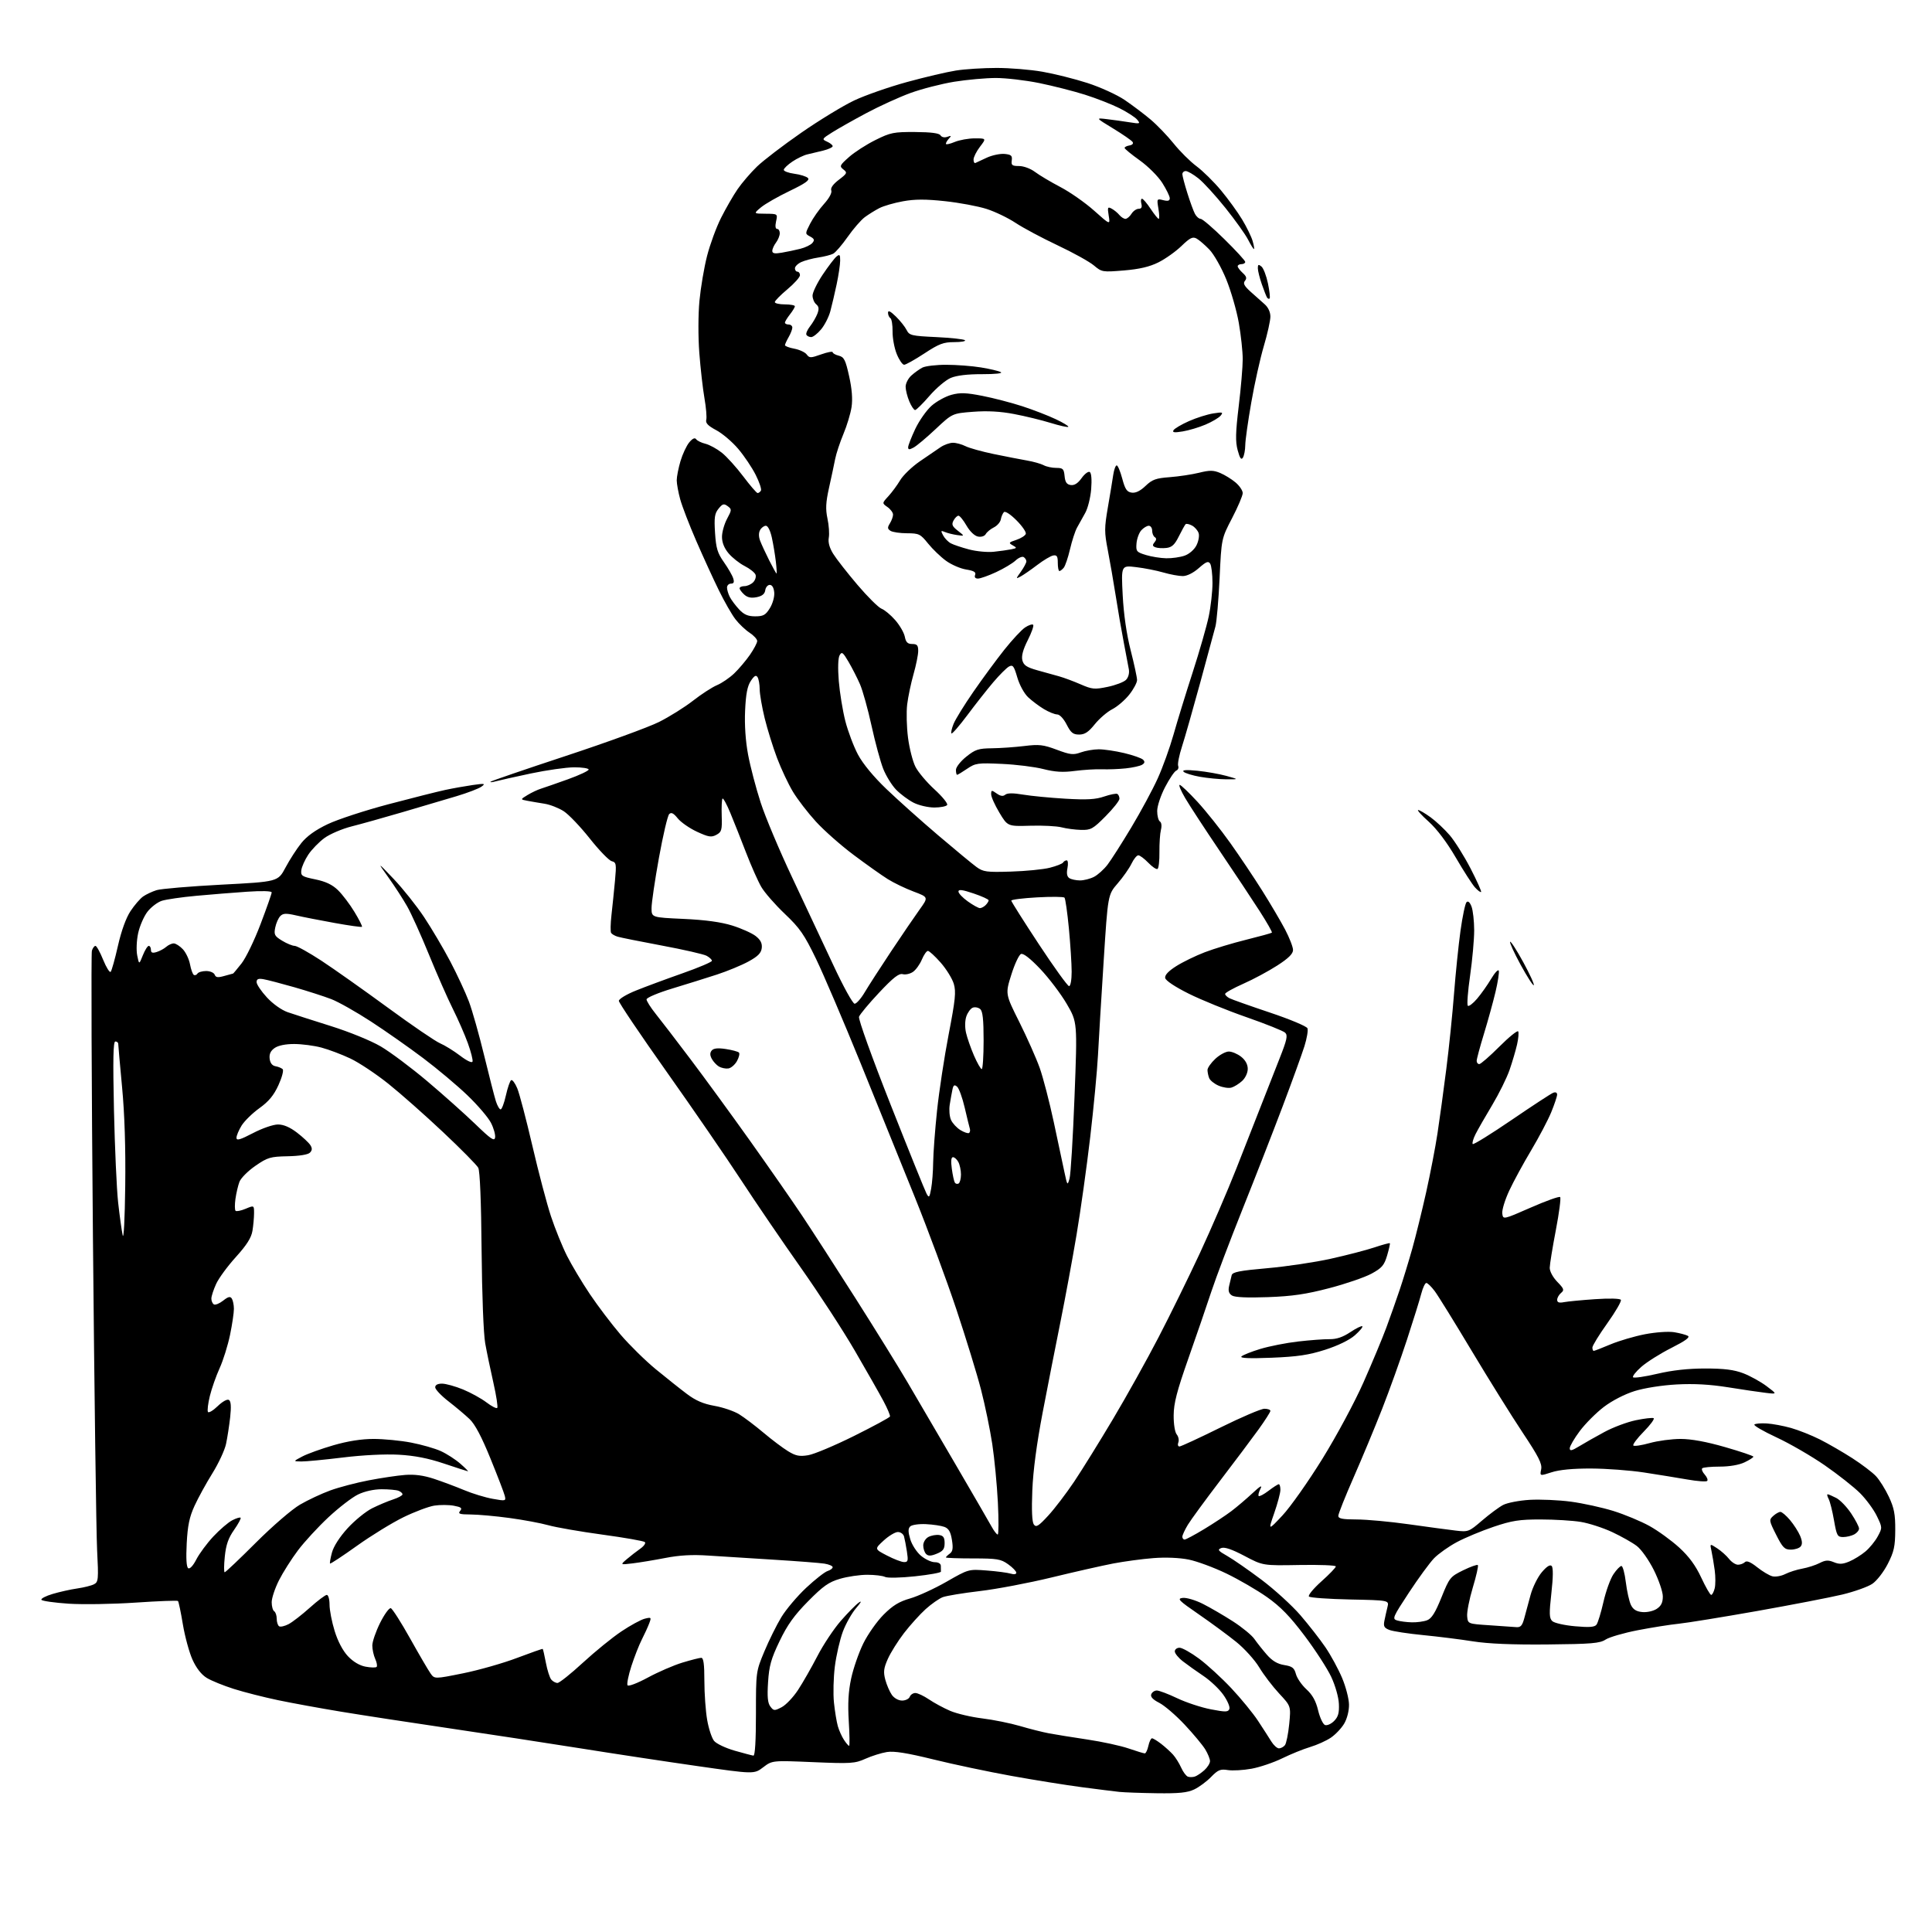 <?xml version="1.0" encoding="UTF-8" standalone="no"?>
<svg 
  version="1.1" 
  xmlns="http://www.w3.org/2000/svg" 
  xmlns:xlink="http://www.w3.org/1999/xlink" 
  xmlns:svg="http://www.w3.org/2000/svg"
  xmlns:rdf="http://www.w3.org/1999/02/22-rdf-syntax-ns#"
  xmlns:cc="http://creativecommons.org/ns#"
  xmlns:dc="http://purl.org/dc/elements/1.1/"
  viewBox="0 0 768 768"
  width="768"
  height="768"
>
<style>svg {background-color: white; }</style>"
<path stroke="none" fill="black" fill-rule="evenodd" d="M459.85,712.84C453.61,712.75 446.93,712.51 445.00,712.31C443.07,712.11 436.32,711.26 430.00,710.43C423.68,709.60 411.07,707.58 402.00,705.94C392.93,704.30 378.98,701.36 371.00,699.39C360.54,696.82 355.40,696.00 352.54,696.46C350.37,696.81 346.54,698.01 344.04,699.13C339.83,701.02 338.31,701.12 323.23,700.48C306.97,699.79 306.97,699.79 303.37,702.53C299.77,705.27 299.77,705.27 277.14,702.03C264.69,700.25 243.70,697.07 230.50,694.96C217.30,692.86 193.90,689.28 178.50,687.01C163.10,684.75 143.75,681.77 135.50,680.41C127.25,679.05 116.00,676.99 110.50,675.84C105.00,674.69 97.12,672.69 93.00,671.39C88.88,670.09 84.01,668.11 82.18,666.99C80.04,665.67 78.03,663.09 76.51,659.72C75.22,656.85 73.50,650.54 72.69,645.70C71.89,640.85 71.01,636.68 70.75,636.42C70.49,636.16 62.91,636.45 53.89,637.06C44.88,637.67 32.89,637.86 27.25,637.49C21.61,637.11 16.76,636.42 16.47,635.95C16.18,635.48 18.18,634.43 20.92,633.62C23.66,632.80 28.06,631.82 30.70,631.44C33.34,631.06 36.34,630.31 37.37,629.77C39.11,628.87 39.20,627.86 38.60,616.15C38.25,609.19 37.50,553.17 36.94,491.65C36.39,430.13 36.20,378.94 36.53,377.90C36.86,376.85 37.50,376.00 37.95,376.00C38.40,376.00 39.78,378.50 41.02,381.56C42.27,384.62 43.61,386.75 44.00,386.31C44.40,385.86 45.70,381.22 46.88,375.99C48.24,370.00 50.09,364.89 51.88,362.18C53.45,359.81 55.70,357.20 56.90,356.36C58.09,355.53 60.51,354.39 62.28,353.84C64.05,353.30 75.62,352.32 88.00,351.67C110.50,350.50 110.50,350.50 113.50,344.85C115.15,341.75 117.97,337.37 119.78,335.13C121.98,332.38 125.42,329.92 130.28,327.61C134.25,325.72 145.15,322.15 154.50,319.68C163.85,317.21 173.97,314.66 177.00,314.01C180.03,313.36 184.94,312.49 187.91,312.06C192.68,311.38 193.10,311.46 191.41,312.69C190.36,313.46 185.90,315.17 181.50,316.49C177.10,317.81 167.43,320.67 160.00,322.85C152.57,325.03 143.46,327.58 139.74,328.52C136.03,329.46 131.20,331.52 129.01,333.10C126.83,334.69 123.92,337.68 122.55,339.74C121.18,341.81 119.94,344.59 119.78,345.93C119.52,348.15 120.01,348.47 125.32,349.56C129.46,350.41 132.08,351.65 134.35,353.85C136.11,355.56 139.07,359.46 140.91,362.51C142.76,365.56 144.10,368.22 143.89,368.42C143.68,368.62 138.78,367.94 133.00,366.89C127.22,365.85 120.32,364.50 117.65,363.88C113.74,362.98 112.54,363.03 111.43,364.15C110.67,364.91 109.76,366.96 109.41,368.71C108.84,371.55 109.14,372.11 112.14,373.94C113.99,375.07 116.24,375.99 117.14,376.00C118.04,376.00 122.82,378.66 127.77,381.90C132.71,385.15 144.57,393.53 154.13,400.53C163.68,407.54 173.04,413.92 174.92,414.72C176.80,415.52 180.39,417.74 182.90,419.65C185.57,421.69 187.61,422.66 187.84,421.99C188.04,421.37 187.21,418.08 185.98,414.68C184.75,411.28 182.05,405.12 179.99,401.00C177.93,396.88 173.67,387.20 170.53,379.50C167.39,371.80 163.49,363.16 161.86,360.30C160.24,357.43 156.88,352.26 154.41,348.80C149.91,342.50 149.91,342.50 156.50,349.41C160.12,353.21 165.55,360.02 168.56,364.54C171.56,369.06 176.25,376.99 178.98,382.17C181.70,387.34 185.03,394.51 186.39,398.10C187.74,401.70 190.47,411.36 192.46,419.57C194.46,427.78 196.55,435.96 197.12,437.75C197.69,439.54 198.54,441.00 199.01,441.00C199.47,441.00 200.42,438.50 201.10,435.45C201.78,432.40 202.72,429.67 203.19,429.38C203.66,429.09 204.75,430.55 205.62,432.63C206.49,434.71 209.18,444.98 211.62,455.45C214.05,465.93 217.38,478.55 219.02,483.50C220.66,488.45 223.53,495.53 225.39,499.23C227.26,502.92 231.35,509.77 234.48,514.43C237.61,519.09 243.09,526.32 246.65,530.49C250.21,534.66 256.53,540.87 260.68,544.29C264.84,547.70 270.41,552.14 273.07,554.13C276.54,556.75 279.60,558.07 284.02,558.85C287.39,559.44 291.80,560.95 293.82,562.19C295.84,563.44 300.20,566.74 303.50,569.52C306.80,572.30 311.19,575.61 313.26,576.87C316.33,578.75 317.79,579.04 321.26,578.47C323.59,578.09 331.80,574.64 339.50,570.81C347.20,566.98 353.63,563.50 353.78,563.08C353.93,562.66 352.76,559.88 351.17,556.91C349.58,553.93 344.49,544.98 339.85,537.00C335.22,529.02 325.54,514.14 318.33,503.92C311.12,493.71 300.43,478.03 294.58,469.08C288.73,460.13 275.41,440.75 264.97,426.01C254.54,411.28 246.00,398.61 246.00,397.86C246.01,397.11 249.04,395.27 252.75,393.78C256.46,392.28 264.79,389.19 271.25,386.92C277.71,384.65 283.00,382.40 283.00,381.93C283.00,381.46 282.04,380.56 280.87,379.93C279.70,379.31 271.72,377.48 263.12,375.88C254.53,374.27 246.60,372.68 245.50,372.34C244.40,372.01 243.24,371.33 242.93,370.85C242.62,370.36 242.68,367.16 243.07,363.73C243.46,360.31 244.08,354.20 244.46,350.17C245.08,343.41 244.98,342.81 243.16,342.33C242.07,342.05 238.15,338.00 234.45,333.33C230.76,328.67 226.11,323.79 224.12,322.49C222.13,321.20 218.70,319.85 216.50,319.50C214.30,319.15 211.22,318.63 209.65,318.33C206.80,317.80 206.80,317.80 209.72,316.02C211.32,315.05 213.73,313.91 215.07,313.50C216.41,313.08 221.21,311.41 225.75,309.78C230.29,308.15 234.00,306.40 234.00,305.91C234.00,305.41 231.41,305.01 228.25,305.02C225.09,305.03 217.32,306.14 211.00,307.47C204.68,308.81 198.38,310.22 197.00,310.60C195.62,310.98 194.72,311.05 195.00,310.75C195.28,310.44 208.78,305.82 225.00,300.47C241.22,295.12 257.88,289.05 262.00,286.98C266.12,284.91 272.20,281.11 275.50,278.53C278.80,275.95 283.07,273.18 285.00,272.37C286.93,271.56 290.01,269.46 291.85,267.70C293.69,265.94 296.50,262.62 298.10,260.32C299.69,258.02 301.00,255.55 301.00,254.82C301.00,254.09 299.63,252.60 297.95,251.50C296.28,250.40 293.75,248.00 292.34,246.16C290.92,244.33 287.96,239.15 285.76,234.66C283.55,230.17 279.50,221.32 276.76,215.00C274.01,208.68 271.15,201.25 270.40,198.50C269.64,195.75 269.02,192.34 269.01,190.93C269.01,189.52 269.68,186.08 270.51,183.28C271.34,180.49 272.91,177.14 273.99,175.85C275.29,174.29 276.22,173.87 276.73,174.60C277.15,175.20 278.82,176.02 280.44,176.41C282.06,176.81 284.98,178.41 286.94,179.96C288.90,181.52 292.74,185.77 295.47,189.40C298.21,193.03 300.77,196.00 301.16,196.00C301.56,196.00 302.15,195.57 302.48,195.04C302.80,194.51 301.88,191.70 300.41,188.79C298.95,185.88 295.82,181.22 293.45,178.43C291.09,175.64 287.16,172.30 284.71,171.00C281.45,169.27 280.40,168.18 280.75,166.86C281.01,165.87 280.68,162.01 280.03,158.28C279.38,154.55 278.46,146.46 277.99,140.30C277.50,133.90 277.53,125.03 278.04,119.58C278.54,114.34 279.89,106.33 281.06,101.78C282.22,97.22 284.72,90.41 286.61,86.64C288.51,82.87 291.47,77.72 293.20,75.21C294.93,72.69 298.41,68.64 300.92,66.21C303.44,63.78 311.35,57.73 318.50,52.77C325.65,47.81 335.10,42.05 339.50,39.96C343.90,37.88 353.35,34.58 360.50,32.62C367.65,30.66 376.43,28.60 380.00,28.04C383.57,27.47 390.83,27.01 396.12,27.01C401.41,27.00 409.63,27.68 414.38,28.51C419.13,29.34 427.18,31.35 432.26,32.99C437.34,34.63 444.00,37.66 447.06,39.73C450.12,41.81 454.75,45.30 457.36,47.50C459.96,49.69 464.10,54.00 466.56,57.07C469.02,60.14 473.10,64.20 475.63,66.08C478.16,67.96 482.54,72.28 485.36,75.67C488.19,79.07 491.97,84.28 493.77,87.26C495.57,90.24 497.45,94.10 497.95,95.84C498.45,97.58 498.68,99.00 498.45,99.00C498.23,99.00 497.18,97.31 496.12,95.25C495.07,93.19 491.03,87.53 487.14,82.67C483.25,77.81 478.42,72.52 476.40,70.92C474.38,69.31 472.11,68.00 471.36,68.00C470.61,68.00 470.01,68.56 470.01,69.25C470.02,69.94 470.91,73.33 472.00,76.78C473.08,80.24 474.44,83.95 475.02,85.03C475.60,86.11 476.62,87.00 477.29,87.00C477.96,87.00 482.22,90.65 486.75,95.12C491.29,99.58 495.00,103.63 495.00,104.12C495.00,104.60 494.32,105.00 493.50,105.00C492.68,105.00 492.00,105.38 492.00,105.85C492.00,106.31 492.90,107.50 494.00,108.50C495.50,109.86 495.72,110.63 494.89,111.63C494.05,112.64 494.58,113.66 497.15,115.98C498.99,117.65 501.51,119.90 502.75,120.97C504.12,122.17 505.00,124.07 505.00,125.85C505.00,127.46 503.82,132.76 502.37,137.64C500.93,142.51 498.69,152.57 497.40,160.00C496.10,167.43 495.02,175.07 495.01,177.00C494.99,178.93 494.56,181.14 494.07,181.92C493.41,182.97 492.86,182.19 492.00,178.99C491.06,175.52 491.15,171.98 492.41,161.47C493.29,154.23 494.00,145.82 494.00,142.78C494.00,139.75 493.30,133.27 492.45,128.38C491.60,123.50 489.35,115.70 487.46,111.06C485.55,106.38 482.56,101.10 480.76,99.22C478.97,97.36 476.66,95.38 475.64,94.82C474.11,93.99 473.02,94.53 469.64,97.80C467.36,100.00 463.25,102.92 460.50,104.29C456.95,106.06 452.97,106.99 446.78,107.51C438.27,108.21 437.99,108.17 434.84,105.52C433.07,104.03 426.57,100.42 420.39,97.51C414.22,94.60 406.73,90.60 403.74,88.62C400.76,86.64 395.55,84.13 392.16,83.05C388.78,81.97 381.35,80.58 375.66,79.97C367.93,79.14 363.69,79.15 358.95,80.01C355.45,80.64 351.22,81.87 349.54,82.74C347.87,83.60 345.27,85.22 343.78,86.32C342.28,87.43 339.21,90.96 336.96,94.17C334.71,97.37 332.12,100.39 331.19,100.86C330.26,101.34 327.60,102.02 325.28,102.37C322.96,102.72 319.93,103.53 318.53,104.17C317.14,104.80 316.00,105.92 316.00,106.66C316.00,107.40 316.45,108.00 317.00,108.00C317.55,108.00 318.00,108.63 318.00,109.41C318.00,110.18 315.75,112.70 313.00,115.00C310.25,117.30 308.00,119.59 308.00,120.09C308.00,120.59 309.80,121.00 312.00,121.00C314.20,121.00 315.99,121.34 315.98,121.75C315.97,122.16 315.08,123.62 314.00,125.00C312.92,126.38 312.03,127.84 312.02,128.25C312.01,128.66 312.68,129.00 313.50,129.00C314.32,129.00 314.98,129.56 314.96,130.25C314.95,130.94 314.29,132.62 313.50,134.00C312.71,135.38 312.05,136.82 312.04,137.20C312.02,137.59 313.69,138.23 315.75,138.61C317.81,139.00 320.03,140.03 320.68,140.91C321.76,142.36 322.25,142.36 326.43,140.87C328.94,139.98 331.00,139.59 331.00,140.02C331.00,140.44 332.09,141.06 333.43,141.39C335.53,141.92 336.10,143.05 337.54,149.54C338.66,154.56 338.98,158.64 338.51,161.79C338.12,164.38 336.67,169.20 335.28,172.50C333.90,175.80 332.41,180.30 331.98,182.50C331.55,184.70 330.46,189.84 329.55,193.91C328.26,199.72 328.13,202.37 328.93,206.13C329.50,208.77 329.74,212.18 329.46,213.72C329.12,215.57 329.71,217.73 331.22,220.17C332.48,222.19 336.81,227.73 340.85,232.48C344.90,237.24 349.20,241.51 350.42,241.97C351.63,242.43 354.08,244.46 355.85,246.49C357.63,248.51 359.35,251.48 359.67,253.08C360.11,255.32 360.80,256.00 362.62,256.00C364.55,256.00 365.00,256.52 365.00,258.75C365.00,260.27 364.16,264.43 363.14,268.00C362.12,271.58 360.99,276.98 360.62,280.00C360.25,283.02 360.40,288.98 360.95,293.24C361.50,297.50 362.83,302.71 363.92,304.84C365.00,306.96 368.42,311.01 371.51,313.83C374.60,316.66 376.85,319.43 376.51,319.99C376.16,320.54 373.87,321.00 371.40,321.00C368.94,321.00 365.23,320.14 363.16,319.08C361.09,318.02 357.99,315.72 356.26,313.96C354.54,312.20 352.22,308.45 351.10,305.63C349.99,302.81 347.89,295.10 346.45,288.50C345.01,281.90 342.94,274.48 341.86,272.00C340.78,269.52 338.74,265.52 337.32,263.10C335.07,259.26 334.62,258.93 333.75,260.49C333.14,261.57 333.02,265.60 333.43,270.70C333.81,275.34 334.98,282.50 336.03,286.63C337.09,290.75 339.35,296.76 341.07,299.98C343.01,303.62 347.27,308.78 352.37,313.66C356.87,317.97 366.10,326.23 372.88,332.00C379.66,337.77 386.55,343.47 388.18,344.65C390.86,346.59 392.19,346.77 401.84,346.47C407.73,346.29 414.68,345.61 417.29,344.95C419.90,344.29 422.28,343.36 422.58,342.88C422.87,342.39 423.53,342.00 424.03,342.00C424.54,342.00 424.67,343.40 424.33,345.10C423.91,347.22 424.15,348.48 425.10,349.09C425.87,349.57 427.76,349.98 429.30,349.98C430.84,349.99 433.35,349.35 434.89,348.56C436.42,347.77 438.84,345.58 440.27,343.71C441.71,341.83 445.96,335.17 449.72,328.90C453.48,322.63 458.20,313.88 460.20,309.46C462.21,305.04 465.04,297.16 466.51,291.96C467.97,286.76 471.38,275.68 474.08,267.35C476.78,259.02 479.66,248.98 480.49,245.04C481.32,241.09 481.99,235.09 481.98,231.68C481.98,228.28 481.56,224.86 481.07,224.07C480.33,222.92 479.49,223.24 476.55,225.82C474.34,227.77 471.85,229.00 470.15,229.00C468.62,229.00 465.14,228.36 462.43,227.57C459.72,226.78 454.84,225.82 451.59,225.44C445.68,224.73 445.68,224.73 446.29,236.61C446.69,244.25 447.82,252.06 449.45,258.48C450.85,263.96 452.00,269.30 452.00,270.33C452.00,271.37 450.60,273.98 448.89,276.14C447.17,278.31 444.14,280.91 442.14,281.93C440.14,282.95 437.02,285.64 435.20,287.89C432.69,291.02 431.21,292.00 428.97,292.00C426.56,292.00 425.68,291.29 424.00,288.00C422.81,285.67 421.24,284.00 420.23,284.00C419.28,283.99 416.93,283.05 415.00,281.89C413.07,280.74 410.25,278.62 408.71,277.18C407.12,275.68 405.27,272.29 404.39,269.28C403.07,264.74 402.61,264.14 401.10,264.95C400.13,265.47 397.32,268.28 394.84,271.20C392.37,274.11 387.73,280.00 384.54,284.28C381.34,288.55 378.50,291.83 378.22,291.56C377.95,291.29 378.32,289.59 379.05,287.78C379.77,285.98 383.31,280.23 386.92,275.02C390.52,269.80 396.06,262.28 399.22,258.30C402.39,254.32 406.12,250.31 407.52,249.40C408.92,248.48 410.35,248.01 410.70,248.36C411.04,248.71 410.08,251.47 408.55,254.48C406.66,258.22 405.98,260.77 406.40,262.46C406.90,264.44 408.11,265.25 412.26,266.42C415.14,267.22 419.07,268.32 421.00,268.85C422.93,269.39 426.77,270.82 429.55,272.03C434.14,274.03 435.11,274.12 440.30,273.04C443.43,272.39 446.71,271.14 447.59,270.27C448.54,269.32 449.00,267.63 448.74,266.09C448.49,264.66 447.59,259.90 446.74,255.50C445.88,251.10 444.44,242.78 443.54,237.00C442.63,231.22 441.20,222.97 440.36,218.65C438.98,211.56 438.98,209.91 440.40,201.65C441.27,196.62 442.23,190.81 442.53,188.75C442.84,186.69 443.46,185.00 443.90,185.00C444.35,185.00 445.34,187.36 446.11,190.25C447.25,194.51 447.96,195.56 449.87,195.83C451.44,196.06 453.28,195.16 455.37,193.16C458.02,190.62 459.49,190.09 465.00,189.68C468.57,189.41 473.81,188.62 476.63,187.93C480.85,186.88 482.33,186.89 485.01,188.00C486.80,188.75 489.56,190.44 491.13,191.77C492.71,193.09 494.00,195.00 494.00,196.01C494.00,197.01 492.10,201.50 489.77,205.97C485.54,214.11 485.54,214.11 484.81,229.80C484.40,238.44 483.66,247.07 483.16,249.00C482.66,250.93 479.92,261.05 477.07,271.50C474.21,281.95 470.97,293.33 469.85,296.79C468.73,300.24 468.05,303.69 468.34,304.45C468.64,305.21 468.29,306.06 467.58,306.33C466.87,306.60 464.88,309.55 463.15,312.87C461.38,316.27 460.00,320.44 460.00,322.40C460.00,324.32 460.49,326.18 461.08,326.55C461.71,326.94 461.88,328.32 461.49,329.86C461.12,331.31 460.85,335.29 460.89,338.70C460.94,342.11 460.60,345.13 460.14,345.41C459.68,345.70 458.03,344.59 456.47,342.96C454.90,341.33 453.12,340.00 452.50,340.00C451.88,340.00 450.66,341.50 449.79,343.32C448.91,345.15 446.45,348.67 444.30,351.15C440.40,355.66 440.40,355.66 438.72,382.08C437.79,396.61 436.77,413.45 436.46,419.50C436.14,425.55 434.76,440.18 433.38,452.00C432.00,463.82 429.54,481.38 427.92,491.00C426.30,500.62 423.42,516.15 421.54,525.50C419.65,534.85 416.47,551.05 414.47,561.50C412.10,573.91 410.67,584.66 410.36,592.50C410.04,600.33 410.25,605.02 410.96,606.00C411.88,607.26 412.81,606.69 416.67,602.50C419.21,599.75 423.84,593.67 426.98,589.00C430.11,584.33 437.06,573.12 442.43,564.10C447.80,555.08 455.95,540.46 460.54,531.60C465.14,522.75 472.54,507.66 477.00,498.09C481.45,488.51 487.95,473.43 491.44,464.59C494.92,455.74 499.40,444.34 501.39,439.25C503.37,434.16 506.62,425.90 508.60,420.89C511.61,413.28 511.98,411.56 510.85,410.50C510.11,409.80 503.22,407.04 495.54,404.36C487.86,401.69 477.51,397.48 472.54,395.00C467.11,392.30 463.37,389.81 463.18,388.77C462.97,387.62 464.44,386.04 467.58,384.05C470.17,382.41 475.29,379.92 478.95,378.52C482.61,377.12 490.02,374.88 495.41,373.55C500.80,372.21 505.39,370.95 505.60,370.74C505.81,370.53 503.62,366.68 500.74,362.19C497.86,357.70 490.71,346.93 484.85,338.26C478.99,329.59 472.82,320.14 471.13,317.25C469.43,314.36 468.45,312.00 468.94,312.00C469.42,312.00 472.61,315.04 476.03,318.75C479.44,322.46 485.30,329.82 489.05,335.10C492.80,340.37 498.53,348.92 501.78,354.10C505.03,359.27 509.11,366.20 510.85,369.50C512.58,372.80 514.00,376.46 514.00,377.63C514.00,379.15 512.20,380.93 507.75,383.80C504.31,386.02 498.24,389.29 494.25,391.05C490.26,392.82 487.00,394.64 487.00,395.10C487.00,395.56 487.79,396.33 488.75,396.82C489.71,397.31 496.95,399.88 504.84,402.52C512.77,405.18 519.44,407.97 519.74,408.77C520.05,409.57 519.51,412.76 518.54,415.86C517.57,418.96 513.68,429.71 509.89,439.75C506.10,449.79 498.90,468.24 493.89,480.75C488.89,493.26 483.31,508.00 481.50,513.50C479.69,519.00 475.60,530.92 472.40,540.00C467.84,552.97 466.58,557.81 466.55,562.60C466.52,566.11 467.04,569.34 467.77,570.22C468.46,571.06 468.75,572.48 468.41,573.37C468.07,574.27 468.26,575.00 468.85,575.00C469.43,575.00 476.73,571.62 485.07,567.50C493.40,563.38 501.30,560.00 502.61,560.00C503.93,560.00 505.00,560.38 505.00,560.85C505.00,561.31 502.86,564.66 500.25,568.28C497.64,571.90 490.75,581.08 484.94,588.68C479.14,596.28 473.40,604.13 472.19,606.12C470.99,608.11 470.00,610.25 470.00,610.87C470.00,611.49 470.40,612.00 470.90,612.00C471.39,612.00 474.88,610.14 478.65,607.86C482.42,605.58 487.30,602.36 489.50,600.69C491.70,599.02 495.47,595.82 497.87,593.58C501.00,590.66 501.90,590.16 501.04,591.84C500.38,593.12 500.07,594.40 500.35,594.69C500.64,594.97 502.40,594.03 504.28,592.60C506.15,591.17 507.98,590.00 508.34,590.00C508.70,590.00 508.99,591.01 508.98,592.25C508.97,593.49 507.86,597.65 506.52,601.50C504.09,608.50 504.09,608.50 509.79,602.42C512.93,599.07 520.07,588.95 525.66,579.92C531.36,570.70 538.53,557.36 542.01,549.50C545.42,541.80 549.51,532.01 551.09,527.74C552.67,523.47 555.07,516.67 556.42,512.64C557.78,508.60 560.03,501.23 561.43,496.26C562.82,491.29 565.30,481.21 566.94,473.86C568.57,466.51 570.60,456.00 571.43,450.50C572.27,445.00 573.84,433.52 574.92,425.00C576.01,416.48 577.39,402.98 578.00,395.00C578.62,387.02 579.77,375.80 580.56,370.05C581.36,364.30 582.44,359.16 582.97,358.63C583.58,358.02 584.30,358.66 584.96,360.40C585.53,361.90 586.00,366.14 586.01,369.82C586.01,373.49 585.28,381.58 584.39,387.80C583.49,394.01 583.08,399.41 583.48,399.80C583.87,400.18 585.53,398.93 587.17,397.00C588.81,395.07 591.32,391.51 592.77,389.08C594.21,386.65 595.57,385.21 595.79,385.87C596.01,386.54 595.43,390.33 594.49,394.29C593.55,398.26 591.48,405.76 589.89,410.96C588.30,416.16 587.00,421.00 587.00,421.71C587.00,422.42 587.47,423.00 588.03,423.00C588.60,423.00 592.19,419.88 596.01,416.06C599.83,412.24 603.20,409.51 603.50,409.99C603.79,410.48 603.60,412.81 603.06,415.18C602.52,417.56 601.18,422.11 600.08,425.30C598.98,428.49 595.86,434.79 593.16,439.30C590.45,443.81 587.48,449.00 586.55,450.84C585.62,452.68 585.12,454.45 585.44,454.77C585.76,455.09 592.73,450.77 600.94,445.17C609.14,439.57 616.56,434.72 617.43,434.39C618.39,434.02 618.99,434.32 618.98,435.14C618.96,435.89 617.90,439.05 616.62,442.17C615.33,445.30 611.75,452.09 608.66,457.28C605.56,462.46 601.64,469.67 599.95,473.30C598.25,476.93 597.00,481.02 597.18,482.38C597.50,484.85 597.50,484.85 608.50,480.03C614.55,477.37 619.81,475.49 620.18,475.85C620.56,476.21 619.79,482.12 618.47,489.00C617.15,495.88 616.06,502.60 616.04,503.95C616.02,505.37 617.29,507.73 619.04,509.54C621.73,512.31 621.90,512.84 620.54,513.96C619.69,514.67 619.00,515.90 619.00,516.70C619.00,517.75 619.76,518.01 621.75,517.62C623.26,517.33 628.83,516.80 634.12,516.44C639.77,516.05 643.99,516.17 644.32,516.71C644.64,517.23 642.22,521.40 638.95,525.99C635.68,530.57 633.00,534.93 633.00,535.66C633.00,536.40 633.24,537.00 633.53,537.00C633.82,537.00 636.82,535.84 640.18,534.42C643.55,533.00 649.73,531.19 653.90,530.38C658.21,529.56 663.23,529.21 665.50,529.57C667.70,529.93 670.15,530.58 670.94,531.01C671.95,531.56 670.03,532.97 664.44,535.80C660.07,538.00 654.70,541.38 652.50,543.30C650.30,545.23 648.81,547.11 649.18,547.50C649.56,547.88 653.89,547.25 658.81,546.10C664.79,544.69 671.09,544.00 677.86,544.00C685.37,544.00 689.26,544.49 692.96,545.89C695.70,546.94 699.87,549.24 702.22,551.00C706.50,554.22 706.50,554.22 702.00,553.69C699.52,553.40 692.77,552.41 687.00,551.48C679.74,550.32 673.41,549.97 666.50,550.34C660.66,550.66 653.72,551.75 649.81,552.96C645.84,554.20 640.86,556.76 637.56,559.27C634.50,561.60 630.20,565.91 628.00,568.85C625.80,571.79 624.00,574.88 624.00,575.70C624.00,576.89 624.77,576.73 627.75,574.92C629.81,573.66 634.31,571.11 637.74,569.26C641.17,567.40 646.79,565.29 650.24,564.57C653.68,563.85 656.88,563.49 657.35,563.75C657.81,564.02 656.04,566.42 653.41,569.10C650.77,571.77 648.92,574.25 649.28,574.62C649.65,574.98 652.57,574.54 655.79,573.64C659.00,572.74 664.52,572.00 668.05,572.00C672.30,572.00 678.27,573.09 685.73,575.24C691.93,577.02 697.00,578.74 697.00,579.05C697.00,579.37 695.41,580.39 693.47,581.31C691.31,582.34 687.48,583.00 683.63,583.00C680.17,583.00 677.03,583.30 676.66,583.67C676.30,584.04 676.74,585.16 677.66,586.17C678.57,587.19 679.01,588.32 678.63,588.70C678.25,589.08 674.69,588.82 670.72,588.12C666.75,587.43 659.00,586.17 653.50,585.33C648.00,584.49 638.55,583.78 632.50,583.76C625.28,583.74 619.88,584.25 616.80,585.25C612.09,586.78 612.09,586.78 612.64,584.07C613.07,581.88 611.66,579.07 605.24,569.43C600.88,562.87 591.78,548.27 585.03,537.00C578.28,525.73 571.67,515.04 570.33,513.25C568.99,511.46 567.49,510.00 566.99,510.00C566.49,510.00 565.59,511.91 564.98,514.25C564.38,516.59 561.83,524.80 559.31,532.50C556.79,540.20 552.35,552.58 549.44,560.00C546.53,567.42 541.41,579.72 538.07,587.32C534.73,594.92 532.00,601.78 532.00,602.57C532.00,603.68 533.63,604.00 539.25,604.01C543.24,604.01 552.58,604.87 560.00,605.92C567.42,606.97 575.81,608.10 578.64,608.43C583.66,609.03 583.93,608.92 589.14,604.44C592.09,601.91 595.85,599.12 597.50,598.25C599.15,597.38 603.91,596.46 608.07,596.21C612.23,595.97 619.60,596.29 624.43,596.93C629.27,597.58 636.89,599.25 641.36,600.64C645.84,602.04 652.28,604.72 655.68,606.60C659.08,608.48 664.38,612.33 667.47,615.14C671.42,618.76 674.01,622.28 676.27,627.13C678.03,630.91 679.81,634.00 680.22,634.00C680.63,634.00 681.25,632.84 681.61,631.42C681.97,630.00 681.97,626.73 681.62,624.17C681.27,621.60 680.69,618.16 680.34,616.53C679.68,613.56 679.68,613.56 682.59,615.47C684.19,616.51 686.32,618.41 687.32,619.69C688.32,620.96 689.92,622.00 690.87,622.00C691.82,622.00 693.06,621.54 693.63,620.97C694.33,620.27 695.87,620.91 698.49,622.99C700.60,624.67 703.33,626.30 704.56,626.60C705.78,626.91 708.07,626.51 709.64,625.72C711.21,624.92 714.28,623.94 716.47,623.55C718.65,623.15 721.73,622.16 723.32,621.34C725.62,620.15 726.77,620.08 728.97,620.99C731.14,621.89 732.47,621.83 735.12,620.72C736.98,619.94 739.87,618.15 741.55,616.73C743.23,615.32 745.43,612.61 746.45,610.71C748.29,607.31 748.28,607.21 746.06,602.62C744.82,600.05 741.82,595.98 739.40,593.55C736.97,591.13 730.65,586.14 725.35,582.47C720.05,578.81 711.44,573.82 706.20,571.39C700.97,568.96 697.01,566.66 697.39,566.28C697.77,565.89 699.98,565.70 702.29,565.84C704.61,565.98 708.95,566.79 711.95,567.64C714.94,568.48 720.12,570.54 723.45,572.21C726.78,573.89 732.57,577.24 736.32,579.65C740.07,582.07 744.30,585.28 745.71,586.78C747.13,588.27 749.44,591.98 750.86,595.00C752.95,599.46 753.43,601.96 753.39,608.21C753.36,614.73 752.90,616.82 750.41,621.69C748.77,624.90 746.05,628.40 744.26,629.60C742.50,630.79 737.11,632.71 732.28,633.87C727.45,635.02 712.25,637.96 698.50,640.40C684.75,642.83 670.72,645.11 667.31,645.46C663.91,645.80 656.58,646.97 651.03,648.04C645.47,649.12 639.73,650.79 638.26,651.75C635.96,653.25 632.71,653.53 615.04,653.70C601.19,653.83 591.57,653.42 585.50,652.46C580.55,651.67 571.65,650.56 565.72,649.98C559.79,649.40 553.77,648.48 552.36,647.95C550.22,647.13 549.87,646.50 550.33,644.23C550.63,642.73 551.18,640.29 551.54,638.82C552.21,636.14 552.21,636.14 536.68,635.82C528.15,635.64 520.79,635.12 520.33,634.65C519.87,634.19 522.09,631.49 525.26,628.65C528.43,625.82 531.02,623.13 531.01,622.68C531.01,622.22 524.48,621.97 516.51,622.11C502.01,622.37 502.01,622.37 494.70,618.50C489.69,615.86 486.78,614.87 485.48,615.37C483.85,616.00 484.19,616.45 487.85,618.53C490.21,619.87 496.34,624.12 501.49,627.99C506.63,631.86 513.58,638.19 516.93,642.07C520.27,645.95 524.77,651.71 526.91,654.87C529.06,658.03 532.02,663.49 533.50,667.00C534.98,670.51 536.22,675.27 536.25,677.58C536.29,680.05 535.50,683.16 534.35,685.14C533.27,686.98 530.88,689.51 529.03,690.76C527.19,692.00 523.48,693.67 520.79,694.47C518.11,695.27 513.12,697.29 509.71,698.96C506.29,700.63 500.81,702.49 497.52,703.09C494.23,703.69 489.99,703.93 488.09,703.63C485.13,703.15 484.18,703.54 481.43,706.36C479.67,708.18 476.65,710.41 474.71,711.33C471.99,712.62 468.63,712.96 459.85,712.84zM475.00,706.20C475.82,705.93 477.51,704.79 478.75,703.68C479.99,702.56 481.00,700.94 481.00,700.08C480.99,699.21 480.14,697.10 479.10,695.40C478.06,693.69 474.38,689.27 470.92,685.58C467.46,681.88 462.93,677.99 460.85,676.92C458.28,675.61 457.25,674.51 457.64,673.50C457.96,672.67 458.95,672.00 459.86,672.00C460.76,672.00 464.43,673.39 468.00,675.09C471.57,676.79 477.57,678.76 481.32,679.48C487.22,680.62 488.22,680.60 488.70,679.33C489.01,678.53 487.92,675.99 486.28,673.69C484.64,671.38 481.09,668.03 478.40,666.23C475.70,664.42 472.04,661.82 470.25,660.43C468.46,659.05 467.00,657.26 467.00,656.46C467.00,655.66 467.85,655.00 468.89,655.00C469.93,655.00 473.42,656.95 476.64,659.34C479.86,661.72 485.65,667.03 489.50,671.13C493.35,675.24 498.11,681.05 500.08,684.05C502.05,687.05 504.43,690.74 505.36,692.25C506.29,693.76 507.66,695.00 508.40,695.00C509.15,695.00 510.21,694.44 510.77,693.75C511.32,693.06 512.09,689.29 512.48,685.36C513.18,678.23 513.18,678.23 508.46,673.17C505.87,670.38 502.31,665.72 500.56,662.80C498.81,659.89 494.71,655.34 491.44,652.70C488.17,650.06 481.45,645.11 476.50,641.70C468.49,636.18 467.79,635.47 470.17,635.19C471.64,635.02 475.24,636.09 478.17,637.57C481.10,639.05 486.48,642.18 490.13,644.53C493.78,646.88 497.60,650.02 498.63,651.51C499.66,653.00 501.88,655.80 503.56,657.73C505.71,660.20 507.77,661.44 510.49,661.88C513.71,662.40 514.49,663.01 515.15,665.47C515.59,667.10 517.47,669.83 519.33,671.53C521.73,673.73 523.08,676.17 523.97,679.89C524.67,682.79 525.90,685.41 526.70,685.72C527.51,686.02 529.13,685.32 530.30,684.14C531.95,682.49 532.39,680.95 532.23,677.33C532.12,674.66 530.81,670.06 529.18,666.58C527.61,663.24 522.84,655.87 518.57,650.21C512.76,642.50 509.01,638.65 503.65,634.87C499.72,632.10 492.45,627.88 487.50,625.49C482.55,623.11 475.80,620.61 472.50,619.95C468.87,619.22 463.33,618.99 458.50,619.37C454.10,619.71 446.90,620.68 442.50,621.52C438.10,622.37 427.07,624.86 418.00,627.07C408.93,629.27 396.08,631.71 389.45,632.48C382.83,633.26 376.21,634.35 374.75,634.90C373.30,635.46 370.24,637.60 367.95,639.66C365.67,641.73 361.79,646.02 359.34,649.20C356.90,652.38 354.00,657.01 352.91,659.48C351.27,663.18 351.10,664.64 351.93,667.74C352.49,669.81 353.66,672.51 354.53,673.75C355.45,675.05 357.16,676.00 358.59,676.00C359.95,676.00 361.32,675.33 361.64,674.50C361.95,673.67 362.96,673.00 363.87,673.00C364.79,673.00 367.21,674.14 369.27,675.53C371.32,676.93 375.12,678.98 377.71,680.09C380.30,681.20 386.04,682.55 390.46,683.09C394.88,683.63 401.65,685.00 405.50,686.13C409.35,687.27 414.52,688.57 417.00,689.03C419.48,689.50 426.32,690.60 432.21,691.48C438.11,692.36 445.49,693.96 448.62,695.04C451.75,696.12 454.66,697.00 455.08,697.00C455.50,697.00 456.14,695.65 456.50,694.00C456.86,692.35 457.51,691.00 457.94,691.00C458.38,691.00 460.03,692.01 461.62,693.24C463.20,694.47 465.31,696.39 466.30,697.49C467.30,698.60 468.75,700.92 469.53,702.66C470.31,704.40 471.52,706.02 472.23,706.26C472.93,706.51 474.18,706.48 475.00,706.20zM299.50,697.89C300.14,697.96 300.50,691.84 300.50,681.25C300.50,664.53 300.51,664.49 303.83,656.50C305.67,652.10 308.71,645.96 310.59,642.86C312.47,639.76 316.91,634.51 320.45,631.19C323.99,627.88 327.82,624.88 328.95,624.52C330.08,624.16 331.00,623.47 331.00,622.98C331.00,622.49 329.54,621.86 327.75,621.57C325.96,621.28 316.85,620.58 307.50,620.00C298.15,619.43 286.45,618.69 281.50,618.36C275.22,617.93 270.09,618.22 264.50,619.31C260.10,620.16 254.25,621.13 251.50,621.46C246.50,622.06 246.50,622.06 249.18,619.78C250.65,618.53 253.05,616.66 254.51,615.64C255.98,614.61 256.80,613.43 256.34,613.00C255.88,612.57 248.30,611.24 239.50,610.04C230.70,608.84 221.03,607.16 218.00,606.31C214.97,605.46 208.00,604.16 202.50,603.42C197.00,602.67 190.08,602.05 187.13,602.03C182.67,602.01 181.95,601.76 182.90,600.62C183.84,599.49 183.36,599.10 180.41,598.55C178.40,598.17 174.90,598.16 172.63,598.51C170.36,598.87 164.85,600.94 160.40,603.11C155.94,605.29 147.62,610.39 141.91,614.47C136.21,618.54 131.38,621.72 131.20,621.53C131.02,621.35 131.36,619.38 131.96,617.16C132.62,614.68 135.05,610.92 138.18,607.49C141.01,604.40 145.38,600.84 147.91,599.57C150.43,598.31 154.19,596.73 156.25,596.06C158.31,595.39 160.00,594.48 160.00,594.03C160.00,593.58 159.29,592.94 158.42,592.61C157.55,592.27 154.54,592.00 151.73,592.00C148.61,592.00 144.97,592.81 142.33,594.08C139.96,595.23 134.66,599.31 130.55,603.15C126.44,606.99 120.98,612.91 118.43,616.31C115.87,619.71 112.48,625.06 110.89,628.21C109.30,631.37 108.00,635.28 108.00,636.91C108.00,638.55 108.45,640.16 109.00,640.50C109.55,640.84 110.00,642.19 110.00,643.50C110.00,644.81 110.44,646.15 110.97,646.48C111.50,646.81 113.19,646.42 114.72,645.62C116.25,644.82 120.05,641.87 123.16,639.08C126.27,636.29 129.31,634.00 129.91,634.00C130.51,634.00 131.00,635.75 131.00,637.89C131.00,640.04 131.91,644.74 133.03,648.35C134.29,652.45 136.28,656.21 138.31,658.37C140.39,660.57 142.94,662.09 145.33,662.53C147.40,662.92 149.37,662.96 149.71,662.62C150.05,662.29 149.80,660.86 149.16,659.46C148.52,658.05 148.00,655.65 148.00,654.11C148.00,652.58 149.40,648.53 151.10,645.11C152.81,641.70 154.72,639.07 155.35,639.28C155.98,639.49 159.43,644.88 163.00,651.27C166.57,657.65 170.22,663.90 171.11,665.16C172.72,667.46 172.72,667.46 184.11,665.16C190.37,663.89 200.00,661.15 205.50,659.06C211.00,656.98 215.61,655.36 215.74,655.47C215.88,655.57 216.44,658.05 217.00,660.98C217.55,663.91 218.51,666.91 219.13,667.65C219.74,668.39 220.86,669.00 221.61,669.00C222.36,669.00 226.91,665.37 231.73,660.93C236.56,656.49 243.43,650.90 247.02,648.51C250.60,646.11 254.77,643.84 256.29,643.46C258.91,642.81 258.99,642.89 258.06,645.35C257.52,646.77 256.19,649.67 255.11,651.79C254.03,653.91 252.18,658.63 250.99,662.29C249.81,665.95 249.12,669.38 249.45,669.92C249.79,670.47 253.28,669.15 257.55,666.85C261.67,664.62 267.84,661.95 271.27,660.91C274.70,659.87 278.06,659.01 278.75,659.01C279.66,659.00 280.00,661.50 280.00,668.17C280.00,673.21 280.50,680.19 281.11,683.69C281.71,687.18 282.95,690.94 283.86,692.04C284.76,693.14 288.43,694.88 292.00,695.91C295.57,696.93 298.95,697.82 299.50,697.89zM337.53,694.00C337.79,694.00 337.74,689.61 337.40,684.25C336.97,677.23 337.23,672.46 338.35,667.22C339.21,663.21 341.38,656.95 343.18,653.29C344.98,649.64 348.61,644.49 351.25,641.84C354.89,638.20 357.44,636.64 361.78,635.41C364.92,634.51 371.44,631.52 376.26,628.76C385.02,623.74 385.02,623.74 392.26,624.30C396.24,624.60 400.51,625.17 401.75,625.54C403.09,625.95 404.00,625.81 404.00,625.18C404.00,624.61 402.54,623.09 400.75,621.82C397.84,619.74 396.39,619.50 386.75,619.50C380.84,619.50 376.00,619.32 376.00,619.11C376.00,618.90 376.70,618.21 377.55,617.59C378.74,616.72 378.94,615.46 378.41,612.15C377.89,608.94 377.14,607.62 375.43,606.97C374.18,606.50 370.86,606.00 368.05,605.87C365.24,605.74 362.45,606.15 361.81,606.79C360.95,607.65 360.96,608.92 361.85,611.89C362.50,614.07 364.41,617.01 366.09,618.43C367.78,619.84 370.24,621.00 371.58,621.00C373.06,621.00 374.00,621.58 374.00,622.50C374.00,623.33 374.01,624.34 374.03,624.75C374.05,625.16 369.43,626.00 363.78,626.60C357.97,627.22 352.77,627.33 351.82,626.85C350.89,626.38 347.71,626.00 344.75,626.00C341.79,626.00 336.92,626.71 333.93,627.59C329.44,628.90 327.24,630.45 321.23,636.53C315.69,642.14 312.99,645.92 309.89,652.38C306.52,659.40 305.73,662.20 305.32,668.68C304.94,674.50 305.17,676.98 306.23,678.37C307.55,680.11 307.85,680.13 310.70,678.65C312.38,677.79 315.32,674.70 317.23,671.79C319.14,668.88 322.60,662.82 324.93,658.32C327.25,653.82 331.44,647.52 334.23,644.32C337.02,641.12 340.25,637.84 341.41,637.04C342.70,636.14 342.30,636.97 340.35,639.21C338.62,641.21 336.24,645.42 335.05,648.59C333.87,651.75 332.44,657.97 331.87,662.42C331.31,666.86 331.15,673.34 331.51,676.80C331.87,680.27 332.57,684.49 333.05,686.18C333.53,687.86 334.63,690.32 335.49,691.62C336.35,692.93 337.26,694.00 337.53,694.00zM602.71,646.81C604.48,646.96 605.12,646.25 605.93,643.25C606.48,641.19 607.61,637.02 608.43,634.00C609.25,630.98 611.25,626.92 612.88,625.00C614.83,622.69 616.17,621.84 616.81,622.50C617.45,623.15 617.41,626.91 616.70,633.27C615.78,641.50 615.84,643.26 617.06,644.42C617.85,645.17 621.90,646.09 626.07,646.46C631.80,646.97 633.88,646.82 634.64,645.82C635.19,645.09 636.43,641.03 637.40,636.78C638.36,632.54 640.15,627.59 641.37,625.78C642.58,623.98 644.01,622.50 644.54,622.50C645.07,622.50 645.86,625.41 646.29,628.96C646.73,632.51 647.64,636.56 648.30,637.96C649.18,639.79 650.44,640.59 652.83,640.82C654.68,641.00 657.21,640.44 658.57,639.55C660.34,638.39 661.00,637.05 661.00,634.61C661.00,632.77 659.39,628.06 657.43,624.13C655.42,620.12 652.46,615.92 650.65,614.55C648.89,613.20 644.48,610.72 640.86,609.02C637.24,607.33 631.62,605.51 628.39,604.98C625.15,604.45 617.97,604.01 612.44,604.01C603.94,604.00 601.03,604.46 593.71,606.93C588.95,608.54 582.39,611.27 579.15,613.00C575.91,614.73 571.83,617.62 570.08,619.41C568.34,621.21 563.83,627.37 560.07,633.09C553.64,642.87 553.35,643.54 555.36,644.15C556.54,644.51 559.16,644.85 561.18,644.90C563.21,644.96 565.96,644.59 567.29,644.08C569.09,643.40 570.55,641.07 573.00,635.00C576.17,627.14 576.49,626.74 581.62,624.22C584.55,622.79 587.18,621.85 587.47,622.14C587.76,622.43 586.86,626.45 585.46,631.08C584.07,635.71 583.06,640.85 583.22,642.50C583.50,645.50 583.50,645.50 592.00,646.06C596.67,646.37 601.49,646.71 602.71,646.81zM89.32,625.00C89.66,625.00 95.24,619.71 101.72,613.23C108.31,606.65 116.03,599.99 119.26,598.11C122.43,596.26 127.85,593.72 131.32,592.46C134.78,591.20 141.64,589.40 146.56,588.46C151.48,587.51 157.97,586.54 161.00,586.31C164.78,586.01 168.37,586.49 172.50,587.85C175.80,588.94 181.20,590.96 184.50,592.34C187.80,593.72 192.90,595.28 195.84,595.80C201.01,596.73 201.17,596.69 200.66,594.63C200.38,593.46 197.82,586.78 194.97,579.80C191.45,571.13 188.81,566.14 186.65,564.10C184.92,562.45 181.14,559.27 178.25,557.03C175.36,554.79 173.00,552.29 173.00,551.48C173.00,550.53 173.98,550.01 175.75,550.02C177.26,550.04 181.01,551.08 184.08,552.34C187.15,553.61 191.32,555.91 193.36,557.46C195.39,559.01 197.33,560.01 197.66,559.67C197.99,559.34 197.31,554.89 196.16,549.79C195.00,544.68 193.52,537.58 192.88,534.00C192.20,530.24 191.60,514.58 191.44,496.85C191.28,477.54 190.78,465.46 190.11,464.20C189.52,463.10 183.23,456.73 176.12,450.04C169.01,443.34 159.22,434.68 154.35,430.79C149.48,426.90 142.70,422.39 139.27,420.77C135.84,419.15 130.67,417.20 127.77,416.43C124.87,415.65 120.01,415.02 116.97,415.01C113.51,415.00 110.59,415.60 109.17,416.60C107.57,417.71 106.98,418.99 107.19,420.84C107.39,422.56 108.20,423.61 109.50,423.84C110.60,424.03 111.89,424.56 112.36,425.01C112.84,425.46 112.09,428.30 110.69,431.36C108.83,435.43 106.84,437.84 103.12,440.51C100.35,442.50 97.17,445.61 96.04,447.43C94.92,449.25 94.00,451.44 94.00,452.29C94.00,453.51 95.42,453.11 100.57,450.43C104.24,448.51 108.63,447.00 110.49,447.00C112.74,447.00 115.24,448.07 118.08,450.25C120.41,452.04 122.79,454.28 123.38,455.22C124.17,456.49 124.12,457.28 123.19,458.21C122.41,458.99 118.95,459.54 114.37,459.63C107.44,459.77 106.40,460.08 101.52,463.44C98.59,465.46 95.74,468.32 95.18,469.80C94.62,471.29 93.91,474.34 93.59,476.60C93.28,478.85 93.30,480.97 93.64,481.31C93.98,481.64 95.77,481.29 97.63,480.51C101.00,479.10 101.00,479.10 100.99,482.30C100.98,484.06 100.70,487.21 100.35,489.30C99.89,492.05 98.07,494.93 93.75,499.70C90.46,503.33 86.93,508.14 85.91,510.40C84.88,512.65 84.03,515.26 84.02,516.19C84.01,517.12 84.45,518.16 85.01,518.51C85.56,518.85 87.22,518.19 88.68,517.04C90.74,515.41 91.53,515.23 92.16,516.22C92.60,516.92 92.98,518.76 92.98,520.29C92.99,521.83 92.30,526.49 91.44,530.66C90.57,534.83 88.72,540.77 87.31,543.87C85.90,546.97 84.15,551.94 83.42,554.93C82.69,557.91 82.35,560.76 82.66,561.26C82.97,561.76 84.71,560.73 86.53,558.97C88.44,557.12 90.32,556.08 91.00,556.50C91.81,557.00 91.96,559.10 91.50,563.36C91.12,566.74 90.38,571.52 89.85,574.00C89.32,576.48 86.88,581.72 84.43,585.66C81.98,589.59 78.79,595.40 77.34,598.57C75.30,603.01 74.59,606.42 74.22,613.52C73.91,619.58 74.11,622.95 74.83,623.40C75.47,623.79 76.81,622.34 78.05,619.89C79.23,617.60 82.27,613.49 84.81,610.77C87.36,608.05 90.73,605.16 92.31,604.34C93.89,603.52 95.39,603.06 95.65,603.32C95.90,603.57 94.74,605.74 93.06,608.14C90.77,611.40 89.84,614.07 89.36,618.75C89.00,622.19 88.99,625.00 89.32,625.00zM359.34,620.95C360.94,620.99 361.09,620.46 360.51,616.75C360.15,614.41 359.63,611.71 359.36,610.75C359.09,609.79 357.99,609.00 356.92,609.00C355.85,609.00 353.31,610.52 351.28,612.38C347.60,615.76 347.60,615.76 352.55,618.33C355.27,619.75 358.33,620.93 359.34,620.95zM372.39,617.62C370.06,618.57 369.00,618.60 368.14,617.74C367.51,617.11 367.00,615.58 367.00,614.34C367.00,613.07 367.91,611.58 369.05,610.97C370.18,610.37 372.09,610.02 373.30,610.19C374.99,610.43 375.50,611.17 375.50,613.43C375.50,615.76 374.87,616.61 372.39,617.62zM711.89,616.00C709.40,616.00 708.64,615.23 706.06,610.12C703.22,604.50 703.17,604.16 704.87,602.62C705.85,601.73 707.14,601.00 707.74,601.00C708.34,601.00 710.05,602.46 711.56,604.25C713.07,606.04 714.87,608.85 715.57,610.50C716.45,612.59 716.52,613.88 715.79,614.75C715.22,615.44 713.47,616.00 711.89,616.00zM732.67,611.00C730.41,611.00 730.11,610.44 729.04,604.32C728.40,600.65 727.44,596.82 726.90,595.82C726.37,594.82 726.19,594.00 726.51,594.00C726.84,594.00 728.37,594.66 729.93,595.46C731.49,596.27 734.17,599.05 735.88,601.64C737.60,604.22 739.00,606.92 739.00,607.64C739.00,608.35 738.13,609.40 737.07,609.96C736.00,610.53 734.02,611.00 732.67,611.00zM396.61,610.00C396.99,610.00 397.02,604.26 396.67,597.25C396.32,590.24 395.31,579.78 394.44,574.02C393.56,568.25 391.56,558.54 389.98,552.44C388.41,546.33 383.98,531.92 380.15,520.42C376.31,508.91 368.91,488.93 363.70,476.00C358.50,463.07 348.75,439.00 342.05,422.50C335.34,406.00 327.40,387.41 324.40,381.19C319.70,371.47 317.96,368.95 311.94,363.24C308.10,359.58 303.89,354.77 302.61,352.54C301.32,350.32 298.62,344.23 296.60,339.00C294.59,333.77 291.77,326.67 290.34,323.21C288.91,319.75 287.50,317.16 287.21,317.45C286.92,317.74 286.78,320.82 286.89,324.30C287.07,329.99 286.86,330.73 284.76,331.86C282.77,332.93 281.66,332.75 277.05,330.62C274.09,329.25 270.66,326.86 269.41,325.31C267.74,323.24 266.85,322.79 266.02,323.61C265.39,324.22 263.56,332.04 261.94,340.99C260.32,349.95 259.00,358.94 259.00,360.98C259.00,364.70 259.00,364.70 271.75,365.28C280.41,365.68 286.62,366.53 291.11,367.93C294.75,369.07 298.94,370.95 300.42,372.11C302.35,373.64 303.02,374.97 302.81,376.87C302.57,378.86 301.29,380.16 297.50,382.23C294.75,383.73 289.12,386.05 285.00,387.40C280.88,388.74 272.89,391.24 267.25,392.95C261.52,394.69 257.00,396.60 257.01,397.28C257.02,397.95 258.65,400.52 260.63,403.00C262.62,405.48 268.84,413.57 274.44,421.00C280.05,428.43 290.72,443.05 298.16,453.50C305.59,463.95 314.84,477.23 318.70,483.01C322.56,488.79 332.16,503.64 340.02,516.01C347.88,528.38 357.21,543.45 360.76,549.50C364.32,555.55 372.91,570.24 379.86,582.15C386.81,594.06 393.27,605.20 394.20,606.90C395.14,608.61 396.22,610.00 396.61,610.00zM186.00,584.86C185.72,584.83 181.45,583.45 176.50,581.79C170.21,579.68 164.79,578.62 158.50,578.27C153.10,577.97 144.21,578.41 136.29,579.38C129.03,580.27 121.60,580.98 119.79,580.96C116.50,580.91 116.50,580.91 120.16,578.98C122.18,577.91 127.74,575.91 132.52,574.52C138.29,572.85 143.69,572.00 148.52,572.00C152.54,572.00 159.24,572.65 163.41,573.45C167.58,574.25 172.90,575.77 175.24,576.84C177.59,577.91 181.07,580.16 183.00,581.85C184.93,583.54 186.28,584.89 186.00,584.86zM505.50,539.72C496.63,540.07 492.82,539.91 493.50,539.21C494.05,538.65 497.43,537.30 501.00,536.22C504.57,535.14 511.32,533.81 516.00,533.27C520.67,532.73 526.30,532.31 528.50,532.34C531.29,532.38 533.79,531.54 536.77,529.55C539.12,527.99 541.27,526.94 541.55,527.22C541.84,527.50 540.49,529.12 538.56,530.82C536.40,532.71 531.84,534.92 526.77,536.55C520.22,538.64 515.79,539.30 505.50,539.72zM504.00,515.63C495.88,515.93 490.89,515.71 489.74,514.99C488.48,514.20 488.16,513.14 488.59,511.20C488.92,509.71 489.38,507.79 489.61,506.92C489.94,505.65 492.76,505.10 503.76,504.13C511.32,503.47 522.67,501.78 529.00,500.37C535.33,498.97 543.14,496.94 546.37,495.86C549.59,494.78 552.35,494.04 552.49,494.20C552.64,494.37 552.14,496.56 551.40,499.08C550.24,502.99 549.33,504.05 545.18,506.31C542.50,507.76 534.96,510.35 528.41,512.06C519.17,514.48 513.70,515.28 504.00,515.63zM49.78,471.50C49.97,456.44 49.54,442.87 48.53,432.19C47.69,423.23 47.00,415.46 47.00,414.94C47.00,414.42 46.48,414.00 45.85,414.00C45.00,414.00 44.86,421.05 45.30,441.25C45.64,456.24 46.38,472.77 46.96,478.00C47.54,483.23 48.35,489.07 48.76,491.00C49.18,493.01 49.62,484.69 49.78,471.50zM370.15,472.50C370.55,470.30 370.92,465.57 370.95,462.00C370.99,458.43 371.68,449.20 372.49,441.50C373.30,433.80 375.38,420.15 377.11,411.17C379.78,397.33 380.09,394.26 379.14,391.06C378.51,388.99 376.17,385.20 373.92,382.64C371.67,380.09 369.40,378.00 368.86,378.00C368.33,378.00 367.25,379.54 366.46,381.43C365.67,383.32 364.09,385.52 362.95,386.32C361.81,387.12 359.97,387.54 358.86,387.25C357.32,386.85 355.12,388.57 349.44,394.61C345.36,398.95 341.78,403.26 341.47,404.19C341.15,405.14 346.69,420.54 354.06,439.19C361.30,457.51 367.72,473.40 368.32,474.50C369.30,476.29 369.49,476.09 370.15,472.50zM381.07,470.46C381.58,470.14 382.00,468.53 382.00,466.88C382.00,465.22 381.53,463.00 380.96,461.93C380.40,460.87 379.43,460.00 378.83,460.00C378.10,460.00 377.94,461.53 378.36,464.58C378.70,467.10 379.24,469.59 379.56,470.10C379.88,470.61 380.56,470.77 381.07,470.46zM425.16,468.50C425.63,466.85 426.52,452.18 427.14,435.91C428.28,406.32 428.28,406.32 424.04,399.06C421.71,395.07 416.99,388.85 413.57,385.23C409.61,381.06 406.81,378.86 405.88,379.22C405.08,379.52 403.34,383.22 402.02,387.44C399.61,395.11 399.61,395.11 405.21,406.30C408.28,412.46 411.93,420.67 413.31,424.54C414.68,428.42 417.19,438.09 418.89,446.04C420.58,453.99 422.49,462.98 423.14,466.00C424.27,471.31 424.33,471.40 425.16,468.50zM196.81,452.15C196.98,451.05 196.24,448.43 195.16,446.33C194.08,444.22 189.89,439.32 185.85,435.44C181.81,431.55 173.89,424.90 168.25,420.65C162.61,416.40 153.25,409.83 147.45,406.06C141.65,402.28 134.56,398.28 131.70,397.17C128.84,396.07 122.22,393.94 117.00,392.44C111.78,390.95 106.26,389.51 104.75,389.25C102.68,388.89 102.00,389.18 102.00,390.41C102.00,391.31 103.84,394.04 106.08,396.47C108.45,399.05 111.90,401.50 114.33,402.35C116.62,403.14 124.35,405.63 131.50,407.87C138.87,410.19 147.46,413.69 151.35,415.97C155.12,418.18 163.41,424.38 169.77,429.74C176.13,435.11 184.75,442.80 188.92,446.82C195.19,452.88 196.55,453.80 196.81,452.15zM385.18,450.39C385.58,450.14 385.74,449.39 385.54,448.72C385.33,448.05 384.41,444.26 383.48,440.29C382.56,436.33 381.19,432.57 380.44,431.95C379.37,431.06 378.98,431.32 378.60,433.16C378.33,434.45 377.85,437.14 377.53,439.15C377.21,441.15 377.44,443.88 378.05,445.21C378.66,446.54 380.34,448.35 381.80,449.24C383.26,450.12 384.78,450.64 385.18,450.39zM489.50,432.34C488.40,432.65 486.10,432.30 484.40,431.56C482.69,430.83 481.01,429.46 480.65,428.53C480.29,427.60 480.00,426.15 480.00,425.32C480.00,424.49 481.40,422.50 483.11,420.90C484.81,419.31 487.23,418.00 488.47,418.00C489.71,418.00 491.92,418.93 493.37,420.07C495.07,421.41 496.00,423.12 496.00,424.90C496.00,426.48 495.04,428.53 493.75,429.71C492.51,430.84 490.60,432.03 489.50,432.34zM289.47,424.74C288.38,424.87 286.72,424.52 285.76,423.95C284.81,423.38 283.54,422.00 282.94,420.89C282.18,419.47 282.17,418.50 282.92,417.59C283.67,416.70 285.34,416.52 288.50,417.00C290.99,417.38 293.34,418.01 293.73,418.40C294.13,418.79 293.77,420.33 292.94,421.81C292.11,423.29 290.55,424.61 289.47,424.74zM390.25,424.98C390.66,424.99 391.00,419.88 391.00,413.62C391.00,405.20 390.64,401.95 389.63,401.11C388.87,400.48 387.55,400.23 386.70,400.56C385.84,400.89 384.70,402.43 384.15,403.99C383.57,405.65 383.51,408.32 384.00,410.49C384.45,412.51 385.88,416.60 387.16,419.57C388.45,422.54 389.84,424.97 390.25,424.98zM339.73,399.00C340.46,399.00 342.28,396.93 343.77,394.40C345.27,391.87 349.99,384.56 354.25,378.15C358.52,371.74 363.60,364.28 365.55,361.57C369.10,356.64 369.10,356.64 363.18,354.41C359.92,353.19 355.29,350.96 352.88,349.45C350.47,347.94 344.37,343.62 339.33,339.84C334.28,336.07 327.53,330.10 324.33,326.59C321.12,323.08 317.01,317.73 315.18,314.69C313.36,311.66 310.53,305.65 308.90,301.34C307.27,297.03 305.05,289.90 303.97,285.50C302.90,281.10 302.00,275.93 301.99,274.00C301.98,272.07 301.60,269.91 301.14,269.19C300.52,268.21 299.84,268.59 298.45,270.69C297.09,272.74 296.48,275.92 296.19,282.50C295.93,288.21 296.37,294.63 297.39,300.05C298.27,304.75 300.51,313.30 302.38,319.05C304.24,324.80 309.92,338.27 314.99,349.00C320.06,359.73 327.40,375.36 331.31,383.75C335.21,392.14 339.00,399.00 339.73,399.00zM424.97,392.00C425.56,392.00 426.00,389.55 426.00,386.30C426.00,383.17 425.50,375.41 424.90,369.05C424.29,362.70 423.50,357.19 423.15,356.82C422.79,356.45 417.89,356.40 412.25,356.72C406.61,357.03 402.00,357.61 402.00,358.01C402.00,358.40 406.94,366.21 412.97,375.36C419.00,384.51 424.40,392.00 424.97,392.00zM609.70,391.63C609.42,391.91 607.07,388.26 604.48,383.52C601.89,378.77 600.01,374.66 600.30,374.37C600.58,374.09 602.93,377.74 605.52,382.48C608.11,387.23 609.99,391.34 609.70,391.63zM89.19,387.95C91.00,387.43 92.56,387.00 92.66,387.00C92.75,387.00 94.25,385.21 95.99,383.01C97.73,380.82 101.14,373.78 103.57,367.36C106.01,360.94 108.00,355.27 108.00,354.75C108.00,354.19 104.14,354.07 98.25,354.47C92.89,354.83 83.78,355.57 78.00,356.10C72.22,356.63 66.07,357.52 64.33,358.08C62.59,358.64 60.00,360.62 58.58,362.48C57.17,364.33 55.51,368.17 54.91,371.00C54.29,373.87 54.13,377.77 54.55,379.82C55.29,383.50 55.29,383.50 56.78,379.75C57.60,377.69 58.66,376.00 59.14,376.00C59.61,376.00 60.00,376.71 60.00,377.57C60.00,378.73 60.58,378.96 62.25,378.45C63.49,378.07 65.21,377.14 66.08,376.38C66.95,375.62 68.30,375.01 69.08,375.02C69.86,375.03 71.48,376.06 72.67,377.32C73.86,378.58 75.15,381.28 75.53,383.32C75.91,385.35 76.59,387.25 77.04,387.53C77.49,387.81 78.14,387.58 78.49,387.02C78.84,386.46 80.39,386.00 81.95,386.00C83.51,386.00 85.04,386.65 85.34,387.45C85.78,388.58 86.60,388.69 89.19,387.95zM389.54,361.00C390.12,361.00 391.14,360.46 391.80,359.80C392.46,359.14 393.00,358.28 393.00,357.89C393.00,357.50 390.30,356.27 387.00,355.16C382.53,353.65 381.00,353.46 381.00,354.41C381.00,355.11 382.68,356.88 384.74,358.34C386.79,359.80 388.95,361.00 389.54,361.00zM588.76,354.57C588.53,354.80 587.43,353.98 586.32,352.75C585.20,351.51 581.77,346.17 578.69,340.88C575.18,334.85 571.17,329.54 567.94,326.63C565.10,324.09 563.21,322.00 563.74,322.00C564.27,322.00 566.48,323.29 568.66,324.87C570.84,326.45 574.27,329.67 576.29,332.02C578.31,334.38 582.03,340.33 584.57,345.23C587.10,350.14 588.99,354.35 588.76,354.57zM429.75,329.90C427.41,329.84 423.93,329.39 422.00,328.88C420.07,328.38 414.46,328.09 409.52,328.24C400.55,328.50 400.55,328.50 397.27,323.04C395.47,320.04 394.00,316.76 394.00,315.74C394.00,314.03 394.17,314.01 396.18,315.41C397.71,316.49 398.73,316.64 399.60,315.91C400.44,315.22 402.73,315.20 406.67,315.87C409.88,316.41 417.46,317.14 423.53,317.50C432.11,318.00 435.54,317.80 438.96,316.62C441.39,315.79 443.73,315.34 444.18,315.61C444.63,315.89 445.00,316.75 445.00,317.52C445.00,318.28 442.53,321.41 439.50,324.46C434.48,329.52 433.63,329.99 429.75,329.90zM487.50,309.79C484.75,309.78 480.02,309.32 477.00,308.79C473.98,308.25 471.05,307.35 470.50,306.78C469.81,306.07 471.54,305.95 476.00,306.39C479.57,306.75 484.75,307.67 487.50,308.43C492.50,309.82 492.50,309.82 487.50,309.79zM380.46,308.00C380.21,308.00 380.00,307.12 380.00,306.05C380.00,304.96 381.82,302.63 384.09,300.81C387.68,297.92 388.93,297.51 394.34,297.45C397.73,297.41 403.52,297.00 407.20,296.55C413.02,295.83 414.72,296.02 420.06,298.02C425.42,300.03 426.65,300.17 429.60,299.10C431.46,298.43 434.68,297.87 436.74,297.86C438.81,297.85 443.38,298.52 446.90,299.36C450.41,300.20 453.78,301.38 454.39,301.99C455.18,302.78 455.08,303.34 454.00,304.00C453.18,304.50 450.26,305.15 447.51,305.44C444.75,305.73 440.48,305.90 438.00,305.80C435.52,305.71 430.68,306.01 427.23,306.46C422.55,307.08 419.39,306.89 414.73,305.71C411.31,304.83 403.89,303.91 398.25,303.66C388.67,303.22 387.77,303.35 384.46,305.59C382.51,306.92 380.71,308.00 380.46,308.00zM300.20,245.00C303.44,245.00 304.34,244.50 306.04,241.75C307.17,239.92 307.93,237.19 307.77,235.50C307.60,233.62 306.94,232.50 306.00,232.50C305.18,232.50 304.36,233.46 304.20,234.64C303.98,236.12 302.94,236.96 300.78,237.39C298.60,237.83 297.12,237.52 295.84,236.35C294.83,235.44 294.00,234.31 294.00,233.85C294.00,233.38 294.87,233.00 295.93,233.00C296.99,233.00 298.55,232.31 299.39,231.47C300.23,230.63 300.65,229.26 300.33,228.43C300.01,227.60 298.07,226.05 296.00,225.00C293.94,223.95 291.07,221.68 289.63,219.97C287.91,217.93 287.00,215.66 287.00,213.42C287.00,211.53 287.91,208.31 289.01,206.25C290.92,202.69 290.93,202.44 289.26,201.20C287.75,200.10 287.23,200.24 285.64,202.20C284.08,204.12 283.85,205.71 284.24,211.82C284.63,217.92 285.21,219.85 287.75,223.45C289.42,225.82 291.09,228.71 291.46,229.88C291.95,231.42 291.71,232.00 290.57,232.00C289.71,232.00 289.00,232.70 289.00,233.57C289.00,234.43 289.50,236.11 290.12,237.32C290.74,238.52 292.40,240.74 293.81,242.25C295.74,244.32 297.31,245.00 300.20,245.00zM388.78,229.99C387.68,230.00 387.26,229.47 387.63,228.53C388.05,227.43 387.14,226.89 384.06,226.39C381.79,226.03 378.19,224.47 376.07,222.93C373.94,221.39 370.73,218.30 368.93,216.07C365.89,212.28 365.32,212.00 360.58,211.98C357.79,211.98 354.82,211.54 354.00,211.02C352.76,210.23 352.72,209.71 353.75,208.04C354.44,206.93 355.00,205.37 355.00,204.57C355.00,203.77 354.01,202.42 352.80,201.57C350.60,200.03 350.60,200.03 353.14,197.26C354.54,195.74 356.65,192.88 357.83,190.90C359.01,188.92 362.52,185.54 365.63,183.40C368.73,181.25 372.45,178.71 373.89,177.76C375.32,176.80 377.53,176.01 378.80,176.01C380.06,176.00 382.31,176.61 383.80,177.36C385.28,178.11 390.32,179.51 395.00,180.48C399.68,181.45 405.61,182.60 408.18,183.05C410.76,183.49 413.77,184.34 414.87,184.93C415.97,185.52 418.22,186.00 419.87,186.00C422.53,186.00 422.91,186.37 423.19,189.25C423.42,191.69 424.04,192.58 425.64,192.81C427.10,193.01 428.48,192.13 429.97,190.04C431.17,188.36 432.63,187.27 433.20,187.63C433.84,188.02 434.06,190.68 433.76,194.43C433.49,197.82 432.42,202.09 431.38,203.92C430.35,205.75 428.88,208.38 428.13,209.76C427.37,211.15 426.12,215.00 425.35,218.32C424.57,221.65 423.45,224.96 422.85,225.69C422.25,226.41 421.47,227.00 421.12,227.00C420.77,227.00 420.49,225.54 420.49,223.75C420.50,221.16 420.13,220.56 418.68,220.81C417.68,220.98 414.82,222.68 412.33,224.58C409.84,226.48 406.87,228.53 405.75,229.14C403.74,230.21 403.74,230.17 405.85,227.21C407.03,225.55 408.00,223.72 408.00,223.15C408.00,222.58 407.52,221.82 406.93,221.45C406.34,221.09 404.87,221.71 403.68,222.83C402.48,223.95 399.02,226.02 396.00,227.42C392.98,228.83 389.73,229.98 388.78,229.99zM308.69,228.00C308.84,228.00 308.72,225.86 308.41,223.25C308.11,220.64 307.40,216.36 306.83,213.75C306.22,210.94 305.25,209.00 304.45,209.00C303.71,209.00 302.67,209.76 302.15,210.70C301.55,211.77 301.55,213.33 302.16,214.95C302.69,216.35 304.31,219.86 305.77,222.75C307.23,225.64 308.54,228.00 308.69,228.00zM463.60,221.92C465.86,221.97 469.13,221.50 470.88,220.89C472.70,220.26 474.71,218.53 475.58,216.84C476.42,215.22 476.82,213.02 476.48,211.95C476.14,210.88 474.96,209.51 473.85,208.92C472.74,208.32 471.58,208.08 471.29,208.38C470.99,208.68 469.78,210.85 468.61,213.21C466.96,216.54 465.85,217.57 463.66,217.82C462.10,218.00 460.14,217.89 459.30,217.56C458.12,217.11 458.03,216.66 458.94,215.58C459.73,214.62 459.77,213.97 459.05,213.53C458.47,213.17 458.00,212.01 458.00,210.94C458.00,209.87 457.39,209.00 456.65,209.00C455.92,209.00 454.58,209.81 453.69,210.79C452.79,211.78 451.94,214.12 451.78,215.99C451.52,219.16 451.76,219.47 455.50,220.62C457.70,221.29 461.35,221.88 463.60,221.92zM395.00,219.34C397.48,219.08 400.62,218.64 401.99,218.36C404.31,217.88 404.35,217.78 402.57,216.78C400.83,215.81 400.96,215.61 404.01,214.61C405.84,214.00 407.54,212.93 407.77,212.22C408.00,211.52 406.32,209.09 404.05,206.82C401.63,204.40 399.56,203.06 399.06,203.59C398.58,204.09 398.03,205.39 397.84,206.47C397.64,207.56 396.40,208.99 395.07,209.65C393.75,210.31 392.30,211.50 391.86,212.29C391.38,213.14 390.10,213.55 388.76,213.29C387.40,213.03 385.54,211.25 384.20,208.93C382.96,206.77 381.52,205.00 381.01,205.00C380.49,205.00 379.61,205.86 379.04,206.92C378.20,208.49 378.51,209.23 380.76,210.98C383.50,213.12 383.50,213.12 380.50,212.70C378.85,212.47 376.66,211.93 375.63,211.49C373.98,210.79 373.90,210.94 374.91,212.83C375.53,214.00 376.91,215.42 377.97,215.98C379.03,216.55 382.28,217.64 385.20,218.41C388.11,219.18 392.52,219.60 395.00,219.34zM363.18,177.90C361.47,178.82 361.00,178.80 361.00,177.79C361.00,177.08 362.28,173.80 363.84,170.49C365.41,167.19 368.33,163.04 370.33,161.28C372.33,159.52 375.89,157.57 378.24,156.94C381.65,156.01 384.09,156.10 390.54,157.37C394.96,158.23 402.10,160.10 406.42,161.50C410.73,162.91 416.71,165.22 419.69,166.64C422.68,168.05 424.92,169.42 424.66,169.67C424.40,169.93 421.25,169.23 417.65,168.12C414.05,167.01 407.50,165.41 403.09,164.58C397.60,163.53 392.48,163.26 386.82,163.69C378.57,164.33 378.57,164.33 371.96,170.53C368.33,173.95 364.38,177.26 363.18,177.90zM470.12,171.50C466.79,172.05 465.93,171.93 466.50,171.00C466.92,170.33 469.67,168.71 472.63,167.40C475.59,166.09 479.92,164.72 482.25,164.35C486.02,163.75 486.35,163.85 485.22,165.23C484.51,166.08 481.81,167.68 479.22,168.78C476.62,169.89 472.53,171.11 470.12,171.50zM363.76,163.00C363.29,163.00 362.25,161.44 361.45,159.53C360.65,157.62 360.00,155.00 360.00,153.71C360.00,152.41 361.01,150.43 362.25,149.30C363.49,148.17 365.48,146.74 366.68,146.12C367.89,145.51 372.16,145.00 376.18,145.01C380.21,145.01 386.39,145.48 389.93,146.06C393.47,146.63 397.03,147.47 397.84,147.93C398.71,148.42 395.63,148.75 390.41,148.74C384.62,148.72 380.24,149.25 377.91,150.24C375.93,151.08 372.14,154.29 369.47,157.38C366.80,160.47 364.23,163.00 363.76,163.00zM359.41,145.00C358.75,145.00 357.43,143.09 356.48,140.75C355.52,138.41 354.77,134.37 354.81,131.77C354.85,129.17 354.46,126.79 353.94,126.46C353.42,126.14 353.00,125.18 353.00,124.32C353.00,123.23 353.93,123.68 356.13,125.82C357.85,127.50 359.77,129.92 360.40,131.19C361.47,133.33 362.32,133.54 372.20,134.00C378.05,134.28 383.18,134.84 383.59,135.25C384.00,135.66 382.08,136.00 379.31,136.00C375.05,136.00 373.27,136.67 367.45,140.50C363.68,142.97 360.06,145.00 359.41,145.00zM322.47,134.00C321.73,134.00 320.87,133.60 320.57,133.12C320.27,132.63 320.91,131.11 321.99,129.74C323.08,128.36 324.39,126.09 324.93,124.70C325.65,122.79 325.53,121.86 324.45,120.96C323.65,120.30 323.00,118.74 323.00,117.49C323.00,116.25 324.80,112.53 327.00,109.23C329.20,105.94 331.68,102.68 332.50,102.00C333.77,100.94 334.00,101.19 333.98,103.63C333.97,105.21 333.34,109.43 332.58,113.02C331.82,116.61 330.69,121.43 330.07,123.73C329.45,126.03 327.79,129.28 326.38,130.95C324.98,132.63 323.21,134.00 322.47,134.00zM504.69,118.65C504.42,118.91 503.96,118.74 503.66,118.26C503.37,117.79 502.43,115.39 501.58,112.95C500.73,110.50 500.02,107.66 500.01,106.63C500.00,105.11 500.27,104.98 501.45,105.95C502.24,106.61 503.40,109.63 504.03,112.66C504.66,115.68 504.96,118.38 504.69,118.65zM310.75,100.45C312.81,100.10 316.14,99.40 318.13,98.90C320.13,98.40 322.30,97.35 322.95,96.56C323.89,95.43 323.71,94.92 322.06,94.03C320.00,92.93 320.00,92.93 322.04,88.92C323.17,86.71 325.65,83.18 327.56,81.07C329.63,78.77 330.79,76.62 330.45,75.72C330.07,74.74 331.14,73.23 333.45,71.47C336.77,68.94 336.90,68.64 335.26,67.36C333.63,66.08 333.78,65.73 337.46,62.46C339.63,60.52 344.36,57.47 347.96,55.68C353.97,52.69 355.25,52.43 363.80,52.48C370.16,52.52 373.35,52.94 373.88,53.81C374.34,54.55 375.44,54.79 376.58,54.39C378.15,53.83 378.28,53.95 377.25,55.05C376.56,55.79 376.00,56.74 376.00,57.15C376.00,57.56 377.56,57.25 379.47,56.45C381.38,55.65 385.00,55.00 387.52,55.00C392.10,55.00 392.10,55.00 389.55,58.34C388.15,60.18 387.00,62.47 387.00,63.43C387.00,64.38 387.34,64.99 387.75,64.78C388.16,64.57 390.23,63.61 392.35,62.64C394.47,61.68 397.62,61.03 399.35,61.19C401.97,61.45 402.45,61.88 402.19,63.75C401.92,65.68 402.33,66.00 405.09,66.00C406.91,66.00 409.65,67.01 411.41,68.33C413.11,69.62 417.65,72.32 421.50,74.34C425.35,76.35 431.39,80.58 434.92,83.73C441.34,89.46 441.34,89.46 440.73,85.73C440.19,82.38 440.31,82.09 441.89,82.94C442.87,83.46 444.25,84.59 444.95,85.45C445.66,86.30 446.76,87.00 447.38,87.00C448.01,87.00 449.08,86.10 449.77,85.00C450.45,83.90 451.74,83.00 452.63,83.00C453.74,83.00 454.07,82.39 453.71,81.00C453.42,79.90 453.54,79.00 453.96,79.00C454.39,79.00 455.93,80.80 457.38,83.00C458.84,85.20 460.29,87.00 460.60,87.00C460.92,87.00 460.87,85.18 460.49,82.96C459.82,78.99 459.86,78.93 462.40,79.57C464.28,80.04 465.00,79.83 465.00,78.80C465.00,78.03 463.66,75.28 462.03,72.71C460.38,70.11 456.40,66.13 453.08,63.76C449.80,61.42 447.08,59.19 447.05,58.82C447.02,58.45 447.89,58.00 448.97,57.82C450.13,57.63 450.65,57.05 450.22,56.43C449.83,55.83 446.35,53.43 442.50,51.08C435.50,46.82 435.50,46.82 440.00,47.36C442.48,47.65 446.52,48.22 449.00,48.61C453.20,49.28 453.40,49.21 452.06,47.58C451.27,46.62 448.12,44.58 445.06,43.04C442.00,41.50 435.80,39.07 431.27,37.64C426.75,36.21 418.58,34.14 413.12,33.02C407.65,31.91 399.88,31.00 395.84,31.00C391.80,31.01 384.35,31.68 379.28,32.50C374.21,33.33 366.40,35.34 361.92,36.97C357.44,38.61 349.55,42.20 344.39,44.96C339.23,47.71 333.11,51.17 330.78,52.64C326.70,55.21 326.63,55.35 328.77,56.31C330.00,56.86 331.00,57.67 331.00,58.11C331.00,58.56 329.31,59.35 327.25,59.86C325.19,60.38 322.35,61.06 320.94,61.37C319.53,61.69 316.86,62.97 315.00,64.22C313.14,65.47 311.59,66.95 311.56,67.50C311.53,68.05 313.42,68.76 315.77,69.07C318.12,69.38 320.54,70.14 321.16,70.76C321.99,71.59 320.09,72.93 313.89,75.91C309.28,78.12 304.15,81.05 302.50,82.43C299.50,84.93 299.50,84.93 304.33,84.96C309.16,85.00 309.16,85.00 308.50,88.00C308.09,89.89 308.24,91.00 308.92,91.00C309.51,91.00 309.99,91.79 309.97,92.75C309.95,93.71 309.28,95.37 308.47,96.44C307.66,97.51 307.00,98.99 307.00,99.74C307.00,100.75 307.95,100.93 310.75,100.45z" />

</svg>